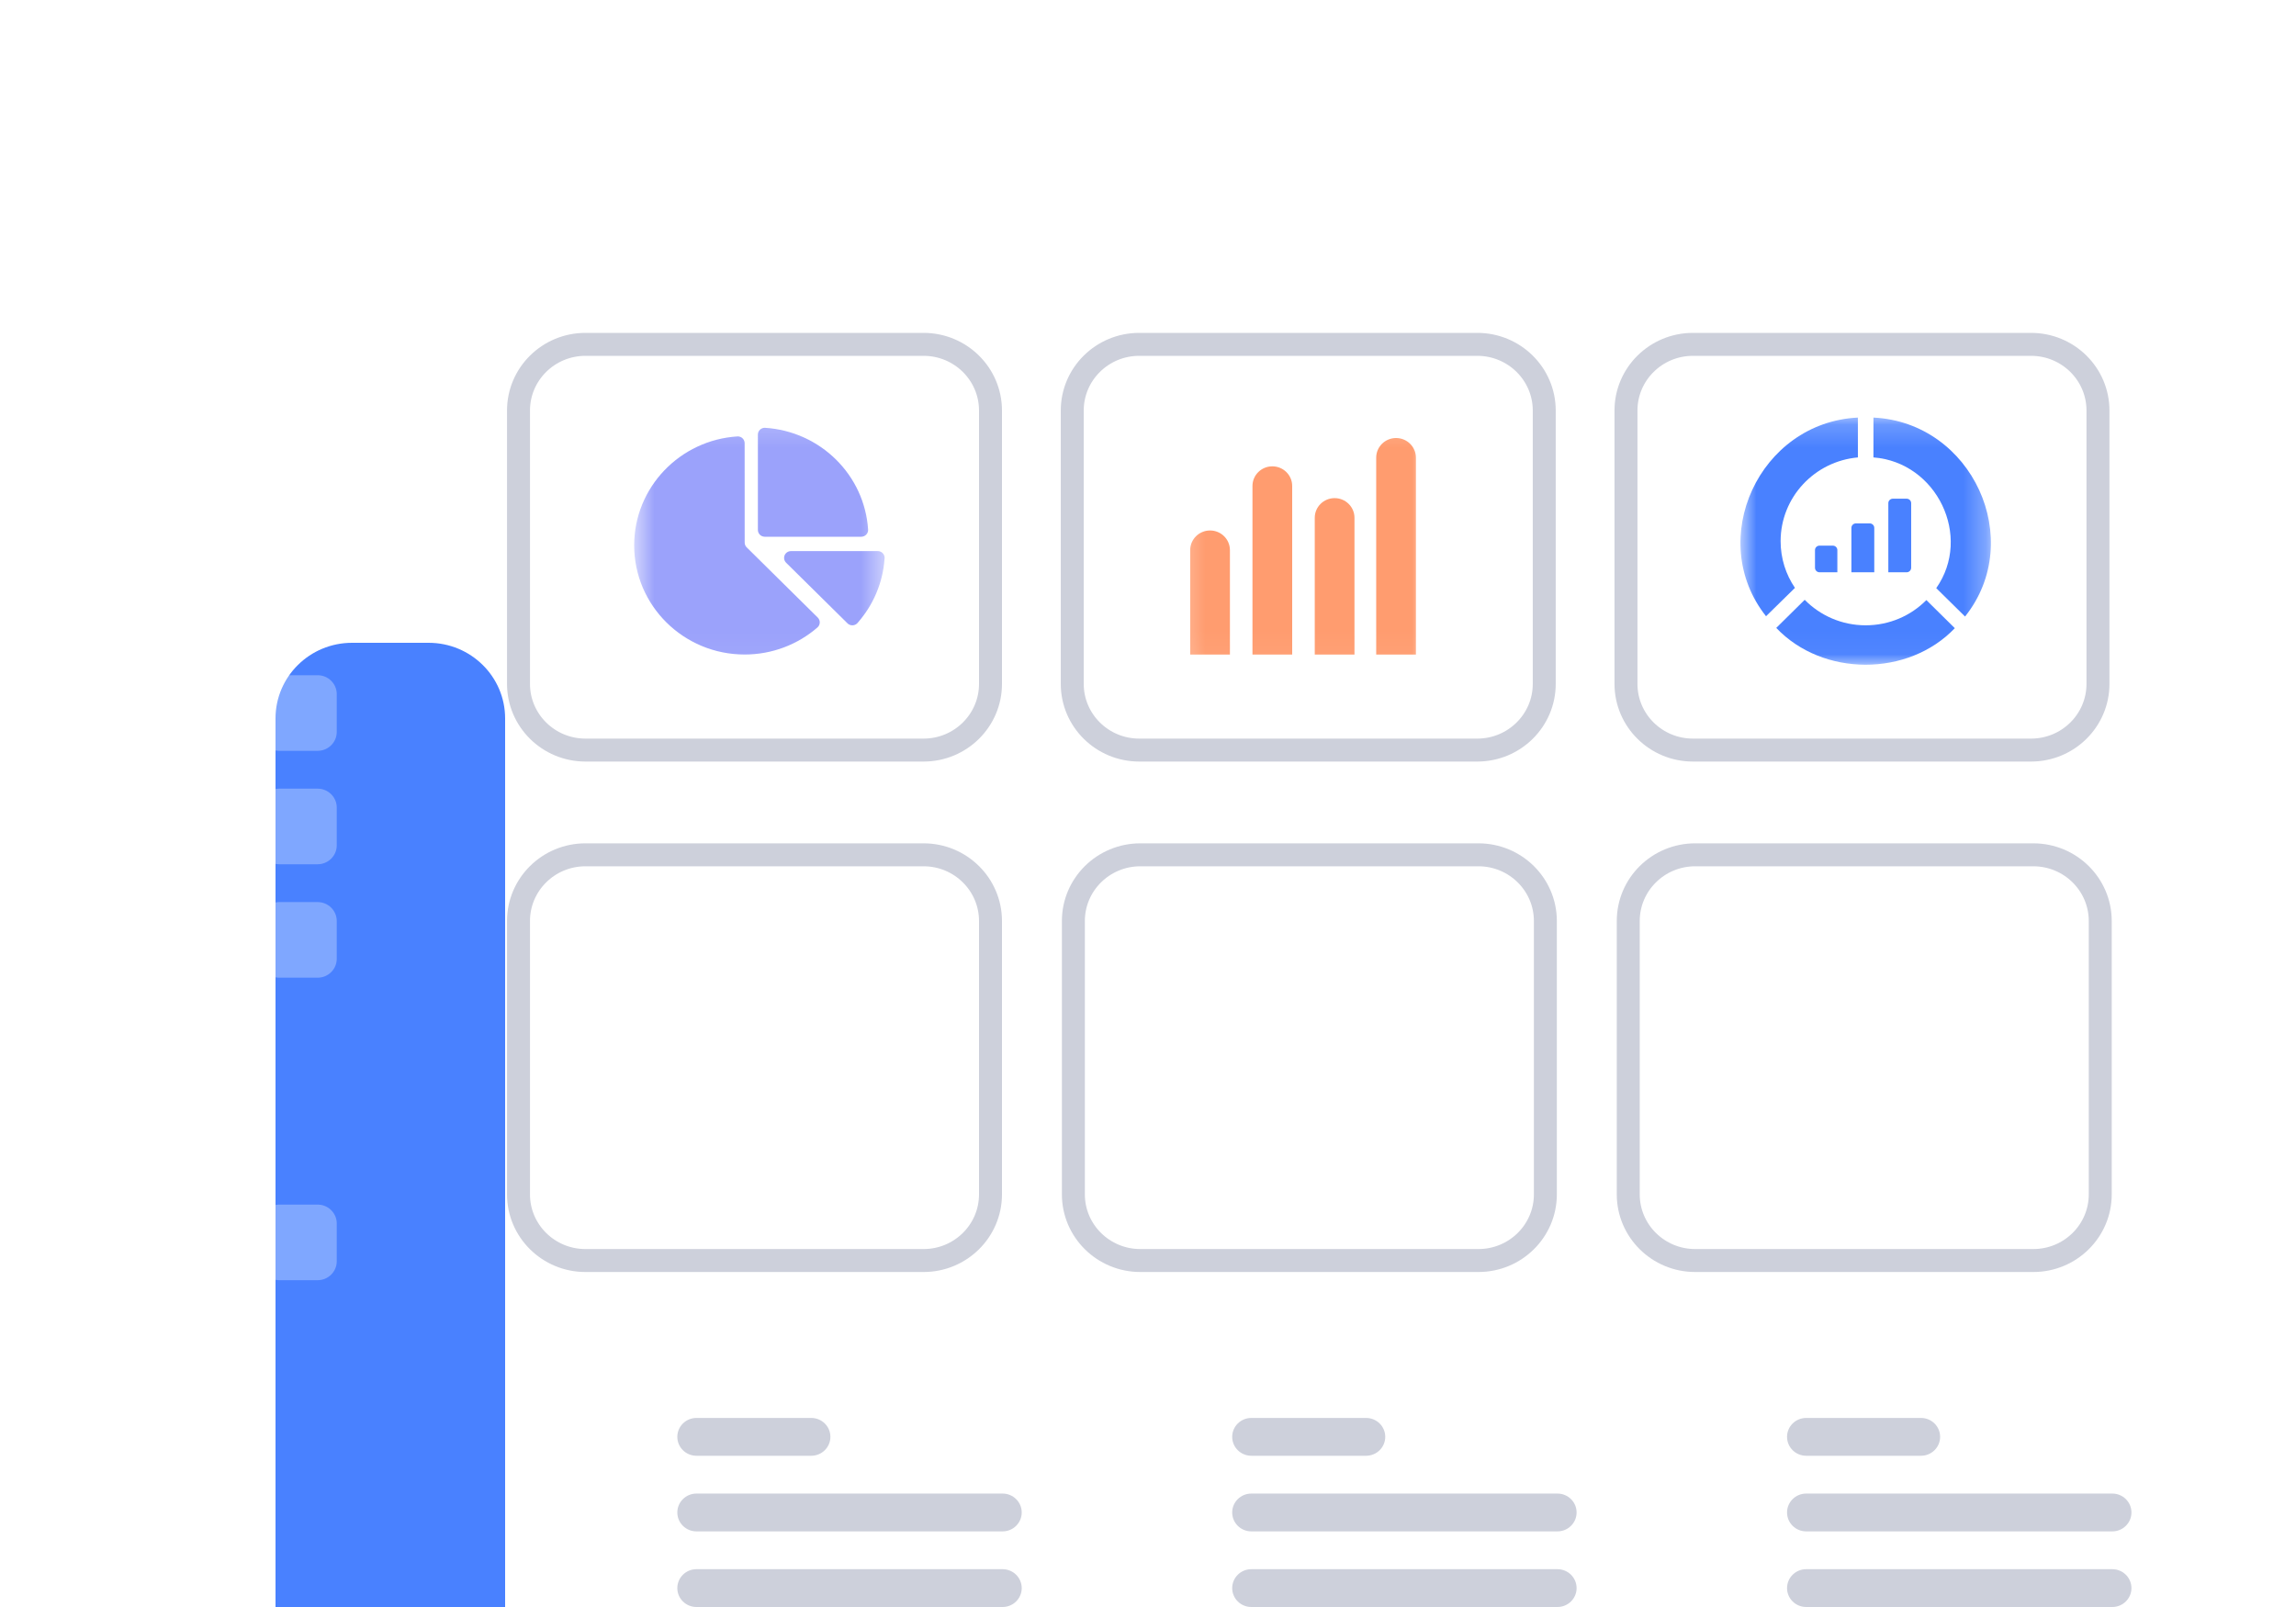 <svg width="100" height="70" viewBox="0 0 100 70" fill="none" xmlns="http://www.w3.org/2000/svg">
<g clip-path="url(#clip0_124_3963)">
<g filter="url(#filter0_d_124_3963)">
<path d="M8 11.294L8 58.235C8 60.055 9.492 61.529 11.333 61.529H14.667C16.508 61.529 18 60.055 18 58.235L18 11.294C18 9.475 16.508 8 14.667 8H11.333C9.492 8 8 9.475 8 11.294Z" fill="#4981FF"/>
</g>
<path d="M13.833 13.765H12.167C11.706 13.765 11.333 14.133 11.333 14.588V16.235C11.333 16.69 11.706 17.059 12.167 17.059H13.833C14.293 17.059 14.667 16.69 14.667 16.235V14.588C14.667 14.133 14.293 13.765 13.833 13.765Z" fill="white"/>
<path opacity="0.3" d="M13.833 24.471H12.167C11.706 24.471 11.333 24.839 11.333 25.294V26.941C11.333 27.396 11.706 27.765 12.167 27.765H13.833C14.293 27.765 14.667 27.396 14.667 26.941V25.294C14.667 24.839 14.293 24.471 13.833 24.471Z" fill="white"/>
<path opacity="0.3" d="M13.833 29.412H12.167C11.706 29.412 11.333 29.78 11.333 30.235V31.882C11.333 32.337 11.706 32.706 12.167 32.706H13.833C14.293 32.706 14.667 32.337 14.667 31.882V30.235C14.667 29.78 14.293 29.412 13.833 29.412Z" fill="white"/>
<path opacity="0.3" d="M13.833 34.353H12.167C11.706 34.353 11.333 34.721 11.333 35.176V36.823C11.333 37.278 11.706 37.647 12.167 37.647H13.833C14.293 37.647 14.667 37.278 14.667 36.823V35.176C14.667 34.721 14.293 34.353 13.833 34.353Z" fill="white"/>
<path d="M40.224 37.235H25.5C23.889 37.235 22.583 38.526 22.583 40.118V52.026C22.583 53.618 23.889 54.908 25.5 54.908H40.224C41.834 54.908 43.14 53.618 43.14 52.026V40.118C43.14 38.526 41.834 37.235 40.224 37.235Z" fill="white" stroke="#CDD0DB"/>
<g filter="url(#filter1_d_124_3963)">
<path d="M31.333 41.765H26.333C25.873 41.765 25.5 42.133 25.5 42.588C25.5 43.043 25.873 43.412 26.333 43.412H31.333C31.794 43.412 32.167 43.043 32.167 42.588C32.167 42.133 31.794 41.765 31.333 41.765Z" fill="#CDD0DB"/>
</g>
<g filter="url(#filter2_d_124_3963)">
<path d="M39.667 45.059H26.333C25.873 45.059 25.5 45.428 25.5 45.882C25.5 46.337 25.873 46.706 26.333 46.706H39.667C40.127 46.706 40.5 46.337 40.5 45.882C40.5 45.428 40.127 45.059 39.667 45.059Z" fill="#CDD0DB"/>
</g>
<g filter="url(#filter3_d_124_3963)">
<path d="M39.667 48.353H26.333C25.873 48.353 25.5 48.722 25.5 49.177C25.5 49.631 25.873 50 26.333 50H39.667C40.127 50 40.5 49.631 40.5 49.177C40.5 48.722 40.127 48.353 39.667 48.353Z" fill="#CDD0DB"/>
</g>
<path d="M64.39 37.235H49.667C48.056 37.235 46.75 38.526 46.75 40.118V52.026C46.75 53.618 48.056 54.908 49.667 54.908H64.39C66.001 54.908 67.307 53.618 67.307 52.026V40.118C67.307 38.526 66.001 37.235 64.39 37.235Z" fill="white" stroke="#CDD0DB"/>
<g filter="url(#filter4_d_124_3963)">
<path d="M55.5 41.765H50.5C50.04 41.765 49.667 42.133 49.667 42.588C49.667 43.043 50.04 43.412 50.5 43.412H55.5C55.96 43.412 56.333 43.043 56.333 42.588C56.333 42.133 55.96 41.765 55.5 41.765Z" fill="#CDD0DB"/>
</g>
<g filter="url(#filter5_d_124_3963)">
<path d="M63.833 45.059H50.5C50.04 45.059 49.667 45.428 49.667 45.882C49.667 46.337 50.04 46.706 50.5 46.706H63.833C64.294 46.706 64.667 46.337 64.667 45.882C64.667 45.428 64.294 45.059 63.833 45.059Z" fill="#CDD0DB"/>
</g>
<g filter="url(#filter6_d_124_3963)">
<path d="M63.833 48.353H50.5C50.04 48.353 49.667 48.722 49.667 49.177C49.667 49.631 50.04 50 50.5 50H63.833C64.294 50 64.667 49.631 64.667 49.177C64.667 48.722 64.294 48.353 63.833 48.353Z" fill="#CDD0DB"/>
</g>
<path d="M88.557 37.235H73.833C72.223 37.235 70.917 38.526 70.917 40.118V52.026C70.917 53.618 72.223 54.908 73.833 54.908H88.557C90.168 54.908 91.474 53.618 91.474 52.026V40.118C91.474 38.526 90.168 37.235 88.557 37.235Z" fill="white" stroke="#CDD0DB"/>
<g filter="url(#filter7_d_124_3963)">
<path d="M79.667 41.765H74.667C74.206 41.765 73.833 42.133 73.833 42.588C73.833 43.043 74.206 43.412 74.667 43.412H79.667C80.127 43.412 80.5 43.043 80.5 42.588C80.5 42.133 80.127 41.765 79.667 41.765Z" fill="#CDD0DB"/>
</g>
<g filter="url(#filter8_d_124_3963)">
<path d="M88 45.059H74.667C74.206 45.059 73.833 45.428 73.833 45.882C73.833 46.337 74.206 46.706 74.667 46.706H88C88.46 46.706 88.833 46.337 88.833 45.882C88.833 45.428 88.46 45.059 88 45.059Z" fill="#CDD0DB"/>
</g>
<g filter="url(#filter9_d_124_3963)">
<path d="M88 48.353H74.667C74.206 48.353 73.833 48.722 73.833 49.177C73.833 49.631 74.206 50 74.667 50H88C88.46 50 88.833 49.631 88.833 49.177C88.833 48.722 88.46 48.353 88 48.353Z" fill="#CDD0DB"/>
</g>
<path d="M64.341 15H49.618C48.007 15 46.701 16.291 46.701 17.882V29.791C46.701 31.382 48.007 32.673 49.618 32.673H64.341C65.952 32.673 67.258 31.382 67.258 29.791V17.882C67.258 16.291 65.952 15 64.341 15Z" fill="white" stroke="#CDD0DB"/>
<mask id="mask0_124_3963" style="mask-type:luminance" maskUnits="userSpaceOnUse" x="51" y="18" width="12" height="11">
<path d="M62.167 18.182H51.258V28.962H62.167V18.182Z" fill="white"/>
</mask>
<g mask="url(#mask0_124_3963)">
<path d="M52.703 23.107C52.226 23.107 51.838 23.49 51.838 23.962L51.838 28.513H53.568V23.962C53.568 23.49 53.18 23.107 52.703 23.107Z" fill="#FF9C6F"/>
<path d="M55.415 20.313C54.938 20.313 54.55 20.696 54.55 21.168V28.513H56.28V21.168C56.28 20.696 55.892 20.313 55.415 20.313Z" fill="#FF9C6F"/>
<path d="M58.128 21.698C57.651 21.698 57.263 22.081 57.263 22.553V28.513H58.993V22.553C58.993 22.081 58.605 21.698 58.128 21.698Z" fill="#FF9C6F"/>
<path d="M60.804 19.08C60.327 19.08 59.939 19.463 59.939 19.935V28.513H61.669V19.935C61.669 19.463 61.281 19.08 60.804 19.08Z" fill="#FF9C6F"/>
</g>
<path d="M40.224 15H25.5C23.889 15 22.583 16.291 22.583 17.882V29.791C22.583 31.382 23.889 32.673 25.5 32.673H40.224C41.834 32.673 43.14 31.382 43.14 29.791V17.882C43.14 16.291 41.834 15 40.224 15Z" fill="white" stroke="#CDD0DB"/>
<mask id="mask1_124_3963" style="mask-type:luminance" maskUnits="userSpaceOnUse" x="27" y="18" width="12" height="11">
<path d="M38.53 18.182H27.621V28.962H38.53V18.182Z" fill="white"/>
</mask>
<g mask="url(#mask1_124_3963)">
<path d="M38.23 24.005H34.45C34.284 24.005 34.15 24.138 34.15 24.302C34.15 24.385 34.185 24.46 34.241 24.514L36.904 27.145C36.958 27.203 37.037 27.239 37.123 27.239C37.228 27.239 37.319 27.187 37.373 27.108C38.027 26.357 38.448 25.404 38.524 24.355C38.528 24.337 38.53 24.319 38.53 24.302C38.53 24.138 38.397 24.005 38.23 24.005Z" fill="#9BA2FB"/>
<path d="M33.308 18.634C33.143 18.635 33.009 18.767 33.009 18.93V23.083C33.009 23.247 33.143 23.38 33.308 23.38H37.511C37.676 23.38 37.811 23.247 37.811 23.083C37.662 20.693 35.727 18.781 33.308 18.634Z" fill="#9BA2FB"/>
<path d="M35.618 26.902L32.518 23.839C32.465 23.786 32.434 23.712 32.434 23.632L32.432 19.305C32.432 19.142 32.299 19.009 32.133 19.009C29.615 19.161 27.621 21.229 27.621 23.755C27.621 26.38 29.775 28.51 32.432 28.51C33.645 28.51 34.752 28.067 35.598 27.336C35.663 27.282 35.704 27.201 35.704 27.11C35.704 27.03 35.671 26.956 35.618 26.902Z" fill="#9BA2FB"/>
</g>
<path d="M88.459 15H73.735C72.124 15 70.818 16.291 70.818 17.882V29.791C70.818 31.382 72.124 32.673 73.735 32.673H88.459C90.07 32.673 91.375 31.382 91.375 29.791V17.882C91.375 16.291 90.07 15 88.459 15Z" fill="white" stroke="#CDD0DB"/>
<mask id="mask2_124_3963" style="mask-type:luminance" maskUnits="userSpaceOnUse" x="75" y="18" width="12" height="11">
<path d="M86.712 18.182H75.803V28.962H86.712V18.182Z" fill="white"/>
</mask>
<g mask="url(#mask2_124_3963)">
<path d="M81.257 27.238C80.216 27.238 79.275 26.812 78.602 26.127C78.591 26.136 77.374 27.344 77.363 27.351C79.385 29.485 83.112 29.491 85.14 27.363L83.901 26.139C83.23 26.817 82.293 27.238 81.257 27.238Z" fill="#4981FF"/>
<path d="M77.553 23.574C77.553 21.663 79.031 20.094 80.919 19.925L80.918 18.189C76.62 18.399 74.275 23.505 76.918 26.843L78.177 25.608C77.782 25.026 77.553 24.326 77.553 23.574Z" fill="#4981FF"/>
<path d="M81.597 18.189C81.596 18.209 81.598 19.906 81.596 19.925C84.357 20.136 85.911 23.366 84.331 25.619L85.586 26.856C88.246 23.519 85.901 18.399 81.597 18.189Z" fill="#4981FF"/>
<path d="M80.636 22.994V24.929H81.632V22.994C81.632 22.886 81.543 22.799 81.435 22.799H80.832C80.724 22.799 80.636 22.886 80.636 22.994Z" fill="#4981FF"/>
<path d="M83.239 24.731V21.917C83.239 21.81 83.151 21.723 83.042 21.723H82.441C82.332 21.723 82.244 21.81 82.244 21.917V24.929H83.039C83.15 24.929 83.239 24.84 83.239 24.731Z" fill="#4981FF"/>
<path d="M79.246 23.768C79.137 23.768 79.05 23.855 79.05 23.962V24.731C79.05 24.84 79.139 24.929 79.251 24.929H80.024V23.962C80.024 23.855 79.936 23.768 79.827 23.768H79.246Z" fill="#4981FF"/>
</g>
<path opacity="0.3" d="M13.833 39.294H12.167C11.706 39.294 11.333 39.663 11.333 40.117V41.764C11.333 42.219 11.706 42.588 12.167 42.588H13.833C14.293 42.588 14.667 42.219 14.667 41.764V40.117C14.667 39.663 14.293 39.294 13.833 39.294Z" fill="white"/>
<path opacity="0.3" d="M13.833 52.471H12.167C11.706 52.471 11.333 52.839 11.333 53.294V54.941C11.333 55.396 11.706 55.765 12.167 55.765H13.833C14.293 55.765 14.667 55.396 14.667 54.941V53.294C14.667 52.839 14.293 52.471 13.833 52.471Z" fill="white"/>
</g>
<defs>
<filter id="filter0_d_124_3963" x="-38" y="-22" width="110" height="153.529" filterUnits="userSpaceOnUse" color-interpolation-filters="sRGB">
<feFlood flood-opacity="0" result="BackgroundImageFix"/>
<feColorMatrix in="SourceAlpha" type="matrix" values="0 0 0 0 0 0 0 0 0 0 0 0 0 0 0 0 0 0 127 0" result="hardAlpha"/>
<feOffset dx="4" dy="20"/>
<feGaussianBlur stdDeviation="25"/>
<feComposite in2="hardAlpha" operator="out"/>
<feColorMatrix type="matrix" values="0 0 0 0 0.129 0 0 0 0 0.177 0 0 0 0 0.3 0 0 0 0.08 0"/>
<feBlend mode="normal" in2="BackgroundImageFix" result="effect1_dropShadow_124_3963"/>
<feBlend mode="normal" in="SourceGraphic" in2="effect1_dropShadow_124_3963" result="shape"/>
</filter>
<filter id="filter1_d_124_3963" x="-20.5" y="11.765" width="106.667" height="101.647" filterUnits="userSpaceOnUse" color-interpolation-filters="sRGB">
<feFlood flood-opacity="0" result="BackgroundImageFix"/>
<feColorMatrix in="SourceAlpha" type="matrix" values="0 0 0 0 0 0 0 0 0 0 0 0 0 0 0 0 0 0 127 0" result="hardAlpha"/>
<feOffset dx="4" dy="20"/>
<feGaussianBlur stdDeviation="25"/>
<feComposite in2="hardAlpha" operator="out"/>
<feColorMatrix type="matrix" values="0 0 0 0 0.129 0 0 0 0 0.177 0 0 0 0 0.3 0 0 0 0.08 0"/>
<feBlend mode="normal" in2="BackgroundImageFix" result="effect1_dropShadow_124_3963"/>
<feBlend mode="normal" in="SourceGraphic" in2="effect1_dropShadow_124_3963" result="shape"/>
</filter>
<filter id="filter2_d_124_3963" x="-20.5" y="15.059" width="115" height="101.647" filterUnits="userSpaceOnUse" color-interpolation-filters="sRGB">
<feFlood flood-opacity="0" result="BackgroundImageFix"/>
<feColorMatrix in="SourceAlpha" type="matrix" values="0 0 0 0 0 0 0 0 0 0 0 0 0 0 0 0 0 0 127 0" result="hardAlpha"/>
<feOffset dx="4" dy="20"/>
<feGaussianBlur stdDeviation="25"/>
<feComposite in2="hardAlpha" operator="out"/>
<feColorMatrix type="matrix" values="0 0 0 0 0.129 0 0 0 0 0.177 0 0 0 0 0.3 0 0 0 0.08 0"/>
<feBlend mode="normal" in2="BackgroundImageFix" result="effect1_dropShadow_124_3963"/>
<feBlend mode="normal" in="SourceGraphic" in2="effect1_dropShadow_124_3963" result="shape"/>
</filter>
<filter id="filter3_d_124_3963" x="-20.5" y="18.353" width="115" height="101.647" filterUnits="userSpaceOnUse" color-interpolation-filters="sRGB">
<feFlood flood-opacity="0" result="BackgroundImageFix"/>
<feColorMatrix in="SourceAlpha" type="matrix" values="0 0 0 0 0 0 0 0 0 0 0 0 0 0 0 0 0 0 127 0" result="hardAlpha"/>
<feOffset dx="4" dy="20"/>
<feGaussianBlur stdDeviation="25"/>
<feComposite in2="hardAlpha" operator="out"/>
<feColorMatrix type="matrix" values="0 0 0 0 0.129 0 0 0 0 0.177 0 0 0 0 0.3 0 0 0 0.08 0"/>
<feBlend mode="normal" in2="BackgroundImageFix" result="effect1_dropShadow_124_3963"/>
<feBlend mode="normal" in="SourceGraphic" in2="effect1_dropShadow_124_3963" result="shape"/>
</filter>
<filter id="filter4_d_124_3963" x="3.667" y="11.765" width="106.667" height="101.647" filterUnits="userSpaceOnUse" color-interpolation-filters="sRGB">
<feFlood flood-opacity="0" result="BackgroundImageFix"/>
<feColorMatrix in="SourceAlpha" type="matrix" values="0 0 0 0 0 0 0 0 0 0 0 0 0 0 0 0 0 0 127 0" result="hardAlpha"/>
<feOffset dx="4" dy="20"/>
<feGaussianBlur stdDeviation="25"/>
<feComposite in2="hardAlpha" operator="out"/>
<feColorMatrix type="matrix" values="0 0 0 0 0.129 0 0 0 0 0.177 0 0 0 0 0.3 0 0 0 0.08 0"/>
<feBlend mode="normal" in2="BackgroundImageFix" result="effect1_dropShadow_124_3963"/>
<feBlend mode="normal" in="SourceGraphic" in2="effect1_dropShadow_124_3963" result="shape"/>
</filter>
<filter id="filter5_d_124_3963" x="3.667" y="15.059" width="115" height="101.647" filterUnits="userSpaceOnUse" color-interpolation-filters="sRGB">
<feFlood flood-opacity="0" result="BackgroundImageFix"/>
<feColorMatrix in="SourceAlpha" type="matrix" values="0 0 0 0 0 0 0 0 0 0 0 0 0 0 0 0 0 0 127 0" result="hardAlpha"/>
<feOffset dx="4" dy="20"/>
<feGaussianBlur stdDeviation="25"/>
<feComposite in2="hardAlpha" operator="out"/>
<feColorMatrix type="matrix" values="0 0 0 0 0.129 0 0 0 0 0.177 0 0 0 0 0.3 0 0 0 0.08 0"/>
<feBlend mode="normal" in2="BackgroundImageFix" result="effect1_dropShadow_124_3963"/>
<feBlend mode="normal" in="SourceGraphic" in2="effect1_dropShadow_124_3963" result="shape"/>
</filter>
<filter id="filter6_d_124_3963" x="3.667" y="18.353" width="115" height="101.647" filterUnits="userSpaceOnUse" color-interpolation-filters="sRGB">
<feFlood flood-opacity="0" result="BackgroundImageFix"/>
<feColorMatrix in="SourceAlpha" type="matrix" values="0 0 0 0 0 0 0 0 0 0 0 0 0 0 0 0 0 0 127 0" result="hardAlpha"/>
<feOffset dx="4" dy="20"/>
<feGaussianBlur stdDeviation="25"/>
<feComposite in2="hardAlpha" operator="out"/>
<feColorMatrix type="matrix" values="0 0 0 0 0.129 0 0 0 0 0.177 0 0 0 0 0.3 0 0 0 0.08 0"/>
<feBlend mode="normal" in2="BackgroundImageFix" result="effect1_dropShadow_124_3963"/>
<feBlend mode="normal" in="SourceGraphic" in2="effect1_dropShadow_124_3963" result="shape"/>
</filter>
<filter id="filter7_d_124_3963" x="27.833" y="11.765" width="106.667" height="101.647" filterUnits="userSpaceOnUse" color-interpolation-filters="sRGB">
<feFlood flood-opacity="0" result="BackgroundImageFix"/>
<feColorMatrix in="SourceAlpha" type="matrix" values="0 0 0 0 0 0 0 0 0 0 0 0 0 0 0 0 0 0 127 0" result="hardAlpha"/>
<feOffset dx="4" dy="20"/>
<feGaussianBlur stdDeviation="25"/>
<feComposite in2="hardAlpha" operator="out"/>
<feColorMatrix type="matrix" values="0 0 0 0 0.129 0 0 0 0 0.177 0 0 0 0 0.3 0 0 0 0.08 0"/>
<feBlend mode="normal" in2="BackgroundImageFix" result="effect1_dropShadow_124_3963"/>
<feBlend mode="normal" in="SourceGraphic" in2="effect1_dropShadow_124_3963" result="shape"/>
</filter>
<filter id="filter8_d_124_3963" x="27.833" y="15.059" width="115" height="101.647" filterUnits="userSpaceOnUse" color-interpolation-filters="sRGB">
<feFlood flood-opacity="0" result="BackgroundImageFix"/>
<feColorMatrix in="SourceAlpha" type="matrix" values="0 0 0 0 0 0 0 0 0 0 0 0 0 0 0 0 0 0 127 0" result="hardAlpha"/>
<feOffset dx="4" dy="20"/>
<feGaussianBlur stdDeviation="25"/>
<feComposite in2="hardAlpha" operator="out"/>
<feColorMatrix type="matrix" values="0 0 0 0 0.129 0 0 0 0 0.177 0 0 0 0 0.3 0 0 0 0.08 0"/>
<feBlend mode="normal" in2="BackgroundImageFix" result="effect1_dropShadow_124_3963"/>
<feBlend mode="normal" in="SourceGraphic" in2="effect1_dropShadow_124_3963" result="shape"/>
</filter>
<filter id="filter9_d_124_3963" x="27.833" y="18.353" width="115" height="101.647" filterUnits="userSpaceOnUse" color-interpolation-filters="sRGB">
<feFlood flood-opacity="0" result="BackgroundImageFix"/>
<feColorMatrix in="SourceAlpha" type="matrix" values="0 0 0 0 0 0 0 0 0 0 0 0 0 0 0 0 0 0 127 0" result="hardAlpha"/>
<feOffset dx="4" dy="20"/>
<feGaussianBlur stdDeviation="25"/>
<feComposite in2="hardAlpha" operator="out"/>
<feColorMatrix type="matrix" values="0 0 0 0 0.129 0 0 0 0 0.177 0 0 0 0 0.3 0 0 0 0.08 0"/>
<feBlend mode="normal" in2="BackgroundImageFix" result="effect1_dropShadow_124_3963"/>
<feBlend mode="normal" in="SourceGraphic" in2="effect1_dropShadow_124_3963" result="shape"/>
</filter>
<clipPath id="clip0_124_3963">
<rect width="100" height="70" fill="white"/>
</clipPath>
</defs>
</svg>
